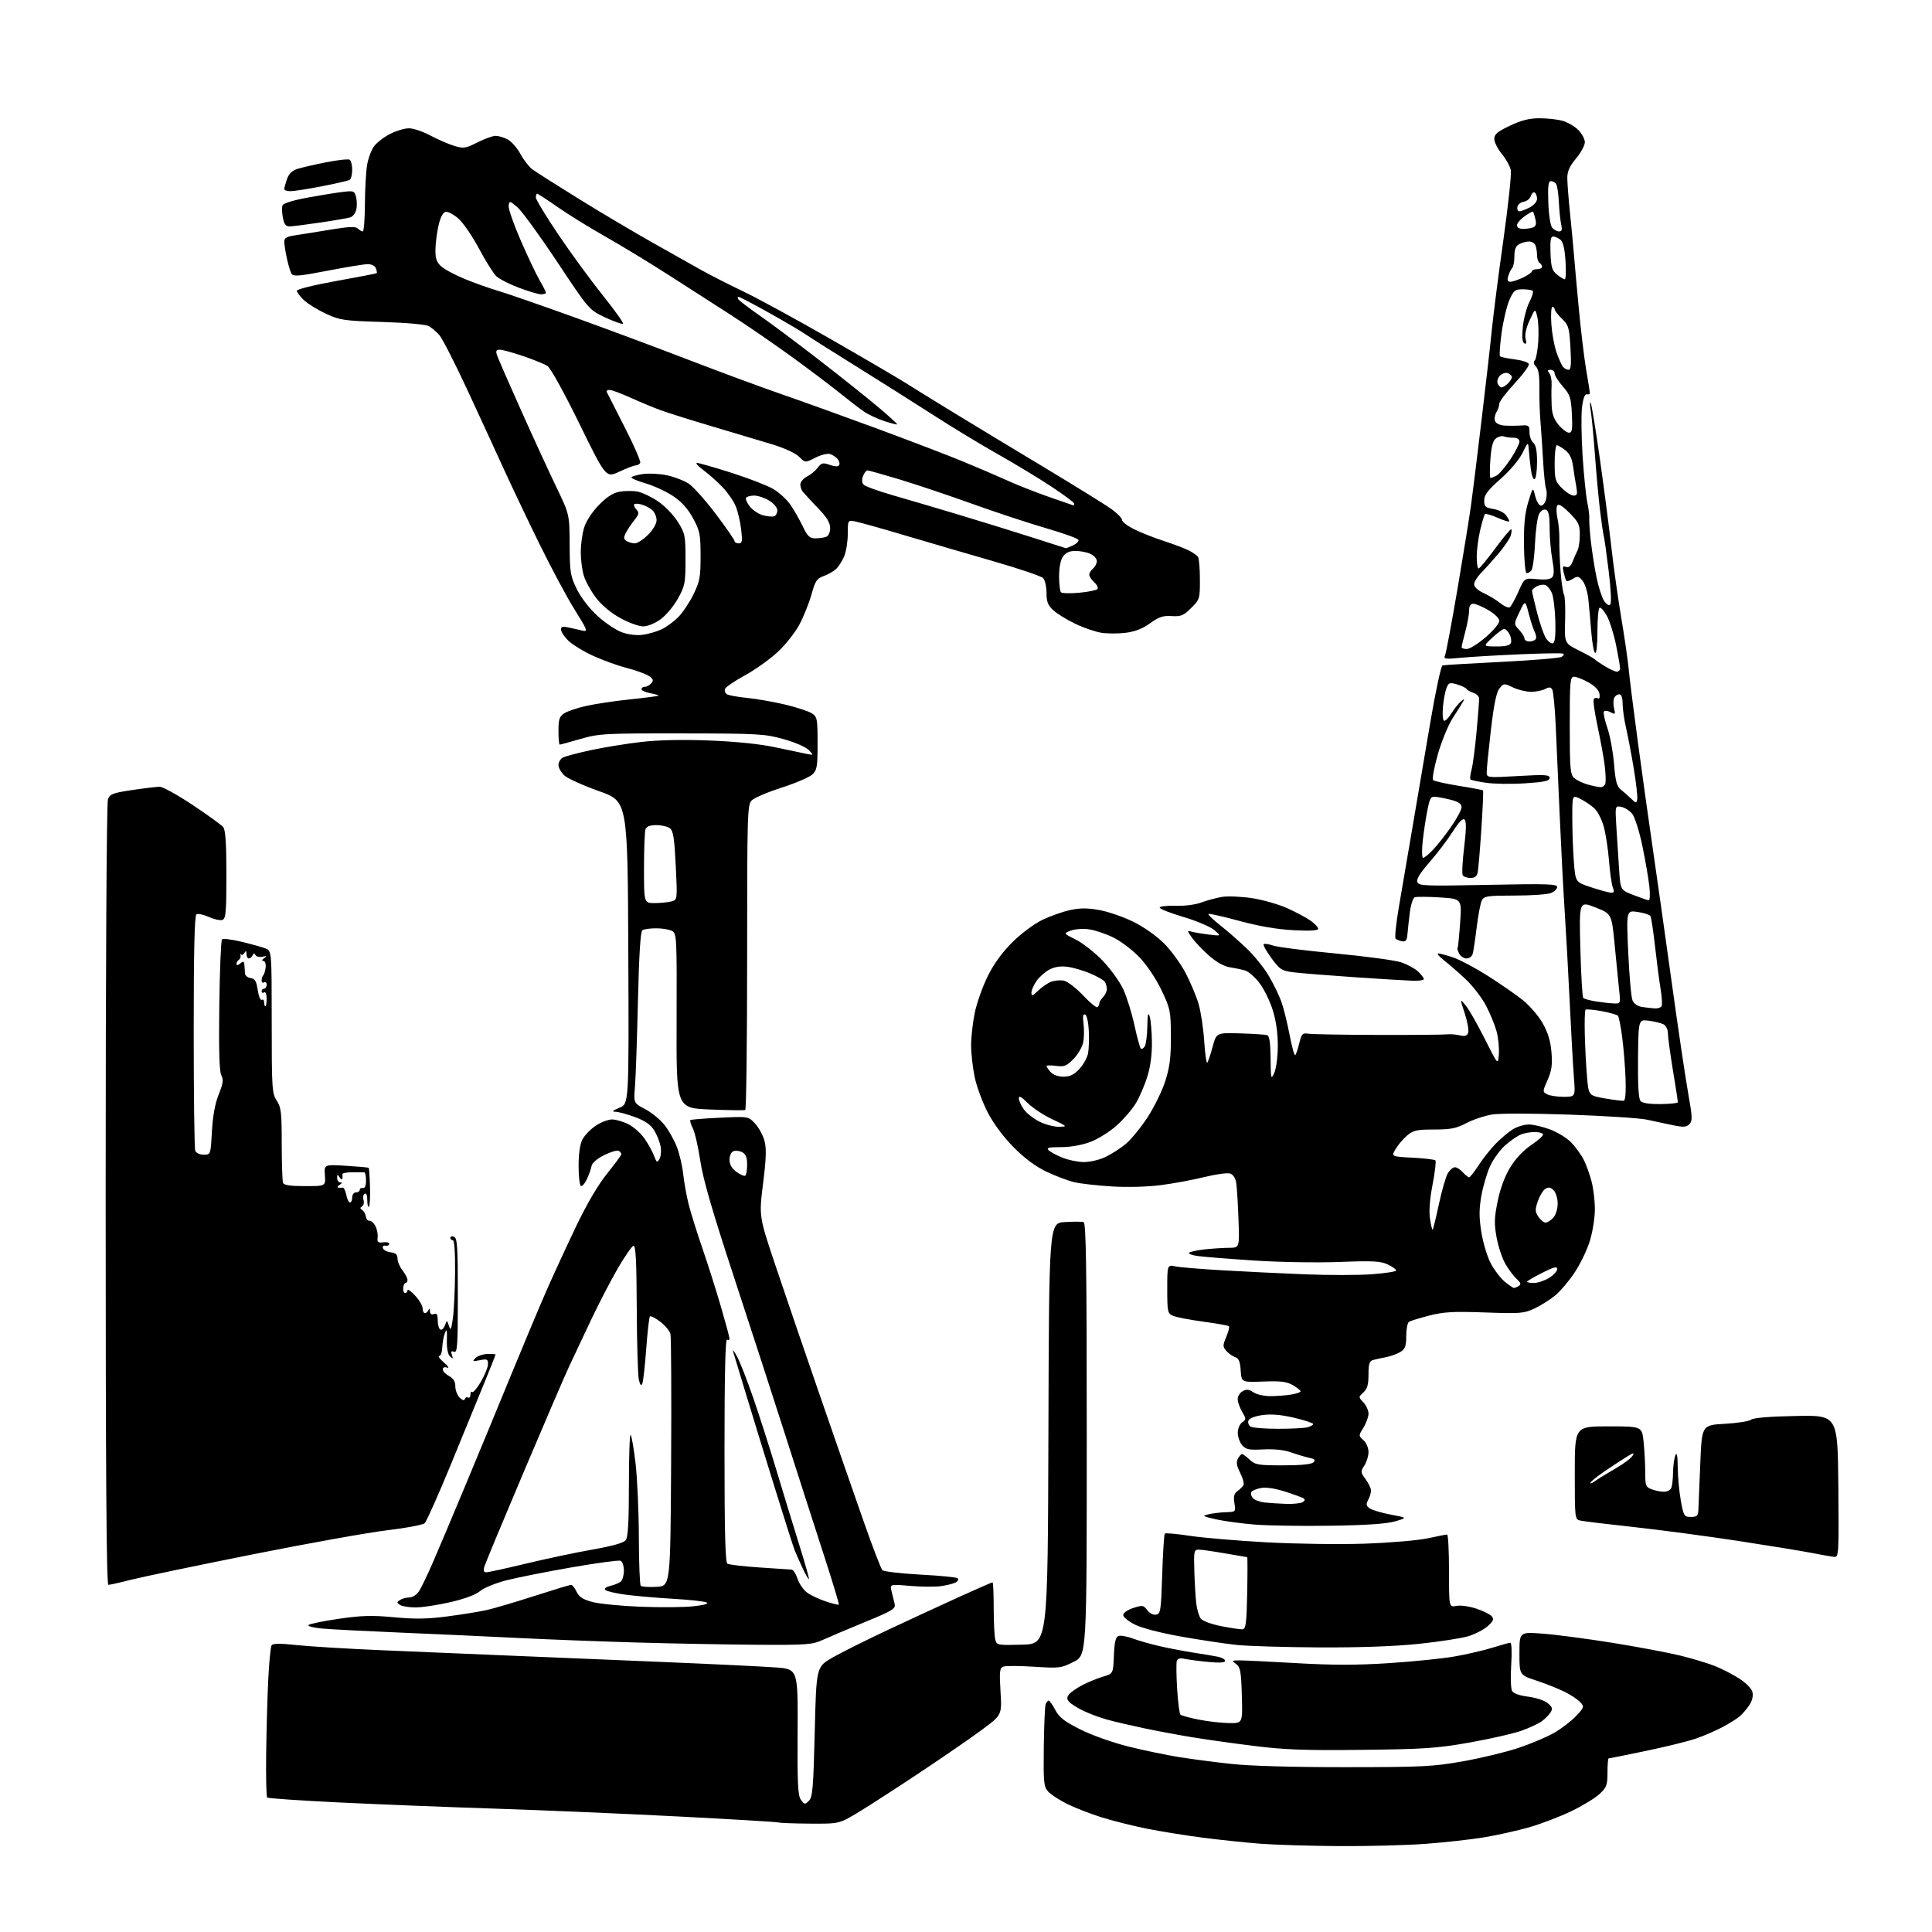 <?xml version="1.0" encoding="UTF-8" standalone="no"?>
<svg 
  version="1.1" 
  xmlns="http://www.w3.org/2000/svg" 
  xmlns:xlink="http://www.w3.org/1999/xlink" 
  xmlns:svg="http://www.w3.org/2000/svg"
  xmlns:rdf="http://www.w3.org/1999/02/22-rdf-syntax-ns#"
  xmlns:cc="http://creativecommons.org/ns#"
  xmlns:dc="http://purl.org/dc/elements/1.1/"
  viewBox="0 0 768 768"
  width="768"
  height="768"
>
<style>svg {background-color: white; }</style>"
<path stroke="none" fill="black" fill-rule="evenodd" d="M532.00,733.85C520.73,733.78 506.78,733.35 501.02,732.91C495.26,732.47 484.99,731.39 478.20,730.52C471.41,729.64 461.35,728.02 455.84,726.92C450.33,725.82 442.15,723.75 437.66,722.34C433.17,720.92 427.02,718.52 424.00,716.99C420.98,715.47 417.65,713.28 416.61,712.13C414.92,710.25 414.75,708.48 414.92,694.45C415.03,685.88 415.36,678.22 415.66,677.43C415.97,676.64 416.50,676.00 416.86,676.00C417.21,676.00 418.40,677.69 419.50,679.75C421.09,682.73 423.15,684.32 429.50,687.51C433.97,689.75 442.35,692.72 448.50,694.26C454.55,695.76 463.55,697.65 468.50,698.44C473.45,699.24 482.90,700.48 489.50,701.19C496.99,702.01 514.10,702.49 535.00,702.48C565.50,702.46 569.67,702.25 581.50,700.16C588.65,698.89 598.54,696.51 603.48,694.87C608.42,693.23 614.84,690.52 617.74,688.86C620.65,687.20 624.57,684.20 626.46,682.19C629.74,678.73 629.82,678.46 628.20,676.67C627.27,675.63 624.48,673.77 622.00,672.53C619.52,671.29 614.46,669.28 610.75,668.06C604.00,665.84 604.00,665.84 604.00,657.27C604.00,648.71 604.00,648.71 613.25,649.40C618.34,649.77 630.83,651.42 641.00,653.05C651.17,654.69 663.33,656.98 668.00,658.13C672.67,659.29 678.75,661.12 681.50,662.19C684.25,663.26 688.64,665.51 691.26,667.18C694.03,668.95 696.27,671.22 696.62,672.62C696.99,674.11 696.55,676.04 695.44,677.74C694.45,679.24 692.72,681.27 691.58,682.26C690.43,683.24 687.26,685.22 684.52,686.66C681.78,688.09 677.08,690.11 674.06,691.15C671.04,692.19 662.12,694.38 654.24,696.02C646.36,697.66 639.71,699.00 639.46,699.00C639.21,699.00 639.00,701.52 639.00,704.60C639.00,709.59 638.66,710.52 635.84,713.15C634.11,714.77 629.05,717.85 624.59,719.99C620.14,722.14 612.67,724.99 608.00,726.34C603.33,727.68 595.23,729.49 590.00,730.36C584.77,731.23 574.20,732.40 566.50,732.97C558.80,733.53 543.27,733.93 532.00,733.85zM322.08,724.92C315.71,724.88 310.05,724.67 309.50,724.46C308.95,724.25 290.95,723.17 269.50,722.07C248.05,720.96 215.43,719.57 197.00,718.97C178.57,718.38 150.75,717.27 135.16,716.52C119.58,715.77 106.55,714.88 106.20,714.54C105.86,714.19 105.68,706.17 105.81,696.71C105.93,687.24 106.31,674.03 106.65,667.35C106.98,660.67 107.57,654.69 107.95,654.07C108.46,653.26 111.21,653.22 118.07,653.96C123.26,654.51 138.30,655.42 151.50,655.98C164.70,656.54 186.07,657.44 199.00,657.98C211.93,658.52 239.82,659.68 261.00,660.56C282.18,661.44 303.48,662.46 308.35,662.83C317.20,663.50 317.20,663.50 317.06,688.50C316.94,709.19 317.17,713.84 318.40,715.50C319.78,717.36 319.99,717.39 321.56,715.84C323.02,714.41 323.33,710.71 323.87,688.39C324.50,662.59 324.50,662.59 331.00,658.87C334.57,656.83 344.70,651.78 353.50,647.65C362.30,643.52 375.04,637.64 381.80,634.57C388.57,631.51 394.31,629.00 394.55,629.00C394.80,629.00 395.01,633.61 395.01,639.25C395.02,644.89 395.30,650.53 395.64,651.78C396.23,654.00 396.57,654.06 406.38,653.78C416.50,653.50 416.50,653.50 416.76,569.84C417.01,486.18 417.01,486.18 423.26,485.79C426.69,485.58 430.06,485.59 430.75,485.81C431.74,486.13 432.00,504.27 432.00,572.09C432.00,657.97 432.00,657.97 426.80,660.60C421.83,663.12 421.15,663.20 411.05,662.55C405.25,662.17 399.75,662.16 398.83,662.51C397.39,663.06 397.24,664.37 397.72,672.43C398.28,681.72 398.28,681.72 390.39,687.57C386.05,690.79 375.07,698.35 366.00,704.39C356.93,710.42 345.94,717.53 341.58,720.18C333.67,725.00 333.67,725.00 322.08,724.92zM541.50,695.59C518.75,695.85 510.69,695.56 498.50,694.04C490.25,693.01 479.07,691.44 473.65,690.54C468.24,689.65 459.69,688.05 454.65,686.98C449.62,685.92 443.14,684.41 440.26,683.62C437.37,682.83 433.02,681.22 430.59,680.04C428.15,678.86 425.62,677.25 424.96,676.45C424.02,675.31 424.04,674.66 425.06,673.43C425.78,672.56 428.20,670.91 430.43,669.76C432.67,668.61 436.30,667.13 438.50,666.48C442.50,665.29 442.50,665.29 442.79,658.09C443.01,652.84 443.49,650.75 444.58,650.33C445.40,650.01 447.97,650.47 450.29,651.33C452.60,652.20 457.51,653.59 461.18,654.42C464.86,655.26 470.93,656.41 474.68,656.99C478.43,657.56 482.74,658.29 484.25,658.60C485.76,658.91 487.00,659.64 487.00,660.22C487.00,660.94 484.77,661.08 480.25,660.64C476.54,660.28 472.33,659.73 470.89,659.41C469.18,659.02 468.12,659.28 467.81,660.16C467.55,660.90 467.60,665.85 467.92,671.17C468.24,676.49 468.83,681.17 469.24,681.57C469.64,681.98 473.02,682.90 476.74,683.62C480.46,684.34 485.86,684.94 488.73,684.96C493.97,685.00 493.97,685.00 493.65,673.98C493.38,664.52 493.07,662.76 491.42,661.52C489.60,660.14 489.66,660.06 492.50,660.02C494.15,660.00 504.31,660.49 515.09,661.11C529.59,661.95 539.19,661.96 552.09,661.13C561.66,660.51 573.46,659.31 578.29,658.46C583.13,657.61 589.88,656.04 593.29,654.97C596.71,653.90 599.90,653.02 600.40,653.01C600.90,653.01 601.05,656.83 600.73,661.77C600.42,666.59 600.57,671.26 601.06,672.15C601.63,673.17 604.00,674.02 607.46,674.45C610.48,674.83 613.97,675.98 615.22,677.01C617.04,678.50 617.28,679.23 616.42,680.64C615.83,681.61 614.26,683.21 612.92,684.20C611.59,685.18 607.86,686.92 604.63,688.05C601.41,689.18 592.18,691.26 584.13,692.69C571.17,694.98 566.30,695.31 541.50,695.59zM524.28,654.87C510.65,654.79 495.90,654.35 491.50,653.88C487.10,653.41 477.29,651.94 469.71,650.60C461.61,649.17 453.97,647.21 451.21,645.84C448.62,644.55 446.50,642.83 446.50,642.00C446.50,641.15 448.19,639.95 450.46,639.21C454.15,638.00 454.54,638.06 456.05,640.06C456.99,641.31 458.47,642.06 459.58,641.84C461.35,641.51 461.54,640.24 462.00,625.82C462.27,617.21 462.74,609.92 463.04,609.62C463.34,609.33 467.84,609.73 473.04,610.52C478.24,611.31 491.95,612.47 503.50,613.10C515.05,613.73 532.60,613.97 542.50,613.63C552.40,613.29 563.65,612.34 567.50,611.51C571.35,610.68 574.84,610.00 575.25,610.00C575.66,610.00 576.00,616.51 576.00,624.48C576.00,638.95 576.00,638.95 578.92,638.37C580.55,638.04 584.03,638.51 586.84,639.45C589.59,640.36 592.37,641.74 593.02,642.52C593.95,643.65 593.61,644.45 591.34,646.46C589.78,647.85 586.25,649.66 583.50,650.47C580.75,651.28 571.88,652.64 563.78,653.48C554.25,654.46 540.32,654.95 524.28,654.87zM301.00,653.82C289.18,653.74 267.57,653.34 253.00,652.92C238.43,652.50 217.05,651.68 205.50,651.10C193.95,650.52 173.25,649.57 159.50,649.00C145.75,648.42 131.64,647.70 128.14,647.38C124.64,647.07 122.17,646.44 122.64,645.97C123.11,645.51 128.52,644.39 134.66,643.50C143.75,642.17 147.85,642.06 156.72,642.89C165.12,643.67 170.03,643.59 178.06,642.52C183.80,641.76 190.75,640.64 193.50,640.02C196.25,639.40 204.73,636.90 212.35,634.45C219.96,632.00 226.57,630.00 227.04,630.00C227.51,630.00 228.48,631.24 229.21,632.75C230.20,634.83 231.74,635.82 235.51,636.82C238.25,637.55 246.84,638.40 254.60,638.70C262.35,639.01 271.78,638.94 275.54,638.53C279.76,638.08 281.84,637.50 280.95,637.02C280.15,636.58 274.10,635.92 267.50,635.54C260.90,635.16 252.36,634.42 248.52,633.89C244.68,633.37 241.13,632.53 240.63,632.03C240.07,631.47 240.85,630.84 242.61,630.42C244.20,630.04 246.06,629.28 246.75,628.74C247.44,628.20 248.00,626.22 248.00,624.35C248.00,622.42 247.42,620.71 246.66,620.42C245.93,620.14 237.27,621.31 227.41,623.02C217.56,624.73 205.93,627.03 201.56,628.13C197.12,629.26 192.40,631.17 190.85,632.47C189.11,633.94 184.70,635.58 178.97,636.90C173.95,638.06 167.75,638.99 165.17,638.98C162.60,638.98 159.82,638.53 159.00,637.98C157.67,637.11 157.67,636.89 159.00,636.02C159.82,635.47 161.50,635.02 162.73,635.02C163.98,635.01 165.66,633.92 166.59,632.51C167.48,631.14 170.02,625.85 172.22,620.76C174.43,615.67 180.27,601.83 185.20,590.00C190.14,578.17 198.23,558.60 203.19,546.50C208.15,534.40 214.48,519.33 217.25,513.00C220.03,506.68 225.32,495.20 229.01,487.50C233.30,478.54 237.74,470.98 241.35,466.50C244.45,462.65 246.99,459.19 246.99,458.81C247.00,458.43 246.53,457.83 245.96,457.47C245.38,457.12 242.80,457.88 240.21,459.16C237.36,460.58 235.36,462.29 235.15,463.50C234.96,464.60 234.12,466.96 233.29,468.74C232.46,470.52 231.38,471.73 230.89,471.43C230.40,471.13 230.00,467.51 230.00,463.39C230.00,458.66 230.56,454.82 231.51,452.98C232.34,451.37 234.70,448.92 236.74,447.53C238.79,446.14 241.73,445.00 243.27,445.00C244.82,445.00 247.78,445.87 249.85,446.92C251.93,447.98 254.81,450.57 256.26,452.67C257.70,454.78 259.40,457.85 260.01,459.50C261.03,462.21 261.24,462.32 262.17,460.67C262.73,459.66 262.92,457.41 262.59,455.67C262.26,453.93 261.13,451.08 260.07,449.35C258.71,447.12 256.52,445.59 252.54,444.10C249.45,442.95 245.93,441.98 244.71,441.95C243.04,441.91 243.42,441.52 246.26,440.34C250.02,438.78 250.02,438.78 249.76,378.65C249.50,318.52 249.50,318.52 238.18,314.51C231.96,312.30 225.77,309.52 224.43,308.33C223.09,307.13 222.00,305.23 222.00,304.11C222.00,302.99 222.79,301.65 223.75,301.14C224.71,300.63 229.78,299.29 235.00,298.17C240.22,297.05 249.22,295.59 255.00,294.93C261.77,294.15 271.36,293.95 282.00,294.36C292.45,294.77 301.98,295.74 308.00,297.02C313.23,298.14 318.85,299.32 320.50,299.65C323.50,300.25 323.50,300.25 321.49,298.15C320.37,296.97 315.96,295.06 311.49,293.81C303.99,291.72 301.49,291.58 271.00,291.54C240.20,291.50 238.09,291.62 230.74,293.75C226.47,294.99 222.76,296.00 222.49,296.00C222.22,296.00 222.00,293.54 222.00,290.52C222.00,285.94 222.37,284.80 224.26,283.56C225.51,282.75 229.44,281.42 233.01,280.62C236.58,279.81 244.44,278.64 250.48,278.01C256.53,277.38 261.61,276.72 261.78,276.55C261.95,276.38 260.50,275.94 258.55,275.57C256.60,275.21 255.00,274.48 255.00,273.95C255.00,273.43 255.62,273.00 256.38,273.00C257.14,273.00 258.29,272.36 258.94,271.57C259.90,270.42 259.68,269.84 257.82,268.64C256.54,267.82 252.57,266.40 249.00,265.48C245.43,264.57 239.35,262.36 235.50,260.57C231.65,258.78 227.26,256.05 225.75,254.52C224.24,252.98 223.00,251.06 223.00,250.24C223.00,249.08 223.71,248.91 226.25,249.48C228.04,249.88 230.52,250.44 231.76,250.72C233.74,251.17 233.35,250.19 228.49,242.44C225.45,237.60 219.09,225.73 214.36,216.07C209.63,206.41 203.40,193.32 200.52,187.00C197.65,180.68 191.12,166.50 186.02,155.50C180.92,144.50 175.79,134.45 174.62,133.16C173.46,131.87 171.60,130.30 170.50,129.66C169.32,128.98 161.73,128.29 152.00,127.99C136.60,127.51 135.10,127.29 129.50,124.68C126.20,123.14 122.26,120.70 120.75,119.26C119.24,117.81 118.00,116.15 118.00,115.56C118.00,114.98 125.06,113.24 133.73,111.69C142.38,110.14 149.59,108.74 149.75,108.58C149.91,108.42 149.76,107.55 149.42,106.64C149.06,105.71 147.68,105.00 146.23,105.00C144.83,105.00 137.62,106.17 130.22,107.61C119.08,109.77 116.61,109.98 115.91,108.86C115.44,108.11 114.60,105.34 114.03,102.70C113.46,100.06 113.00,97.06 113.00,96.04C113.00,94.61 113.99,94.03 117.25,93.55C119.59,93.21 125.91,92.20 131.29,91.30C138.72,90.07 141.36,89.96 142.24,90.84C142.88,91.48 143.76,92.00 144.20,92.00C144.64,92.00 145.03,87.16 145.06,81.25C145.09,75.34 145.48,68.33 145.91,65.69C146.35,63.04 147.58,59.67 148.66,58.19C149.74,56.71 152.60,54.49 155.02,53.25C157.44,52.01 160.84,51.00 162.57,51.00C164.30,51.00 168.16,52.30 171.14,53.90C174.13,55.49 178.39,57.34 180.61,58.00C184.29,59.11 185.10,58.98 189.79,56.61C192.62,55.17 195.87,54.00 197.02,54.00C198.16,54.00 200.31,54.64 201.80,55.41C203.28,56.19 205.56,58.77 206.85,61.16C208.14,63.55 210.31,66.33 211.66,67.34C213.01,68.35 221.40,73.68 230.31,79.19C239.21,84.70 252.35,92.49 259.50,96.50C266.65,100.51 275.20,105.32 278.50,107.20C281.80,109.07 289.32,112.91 295.20,115.72C301.09,118.53 316.98,127.19 330.51,134.97C344.05,142.74 357.46,150.60 360.31,152.42C363.17,154.24 371.57,159.44 379.00,163.97C386.43,168.50 402.62,178.30 415.00,185.74C427.38,193.19 439.41,200.64 441.75,202.31C444.09,203.98 446.00,205.93 446.00,206.65C446.00,207.38 448.14,209.04 450.75,210.34C453.36,211.65 458.65,213.75 462.50,215.00C466.35,216.25 470.85,217.95 472.50,218.78C474.15,219.60 475.83,220.78 476.23,221.39C476.64,222.00 476.98,226.03 476.98,230.35C477.00,237.99 476.91,238.29 473.52,241.68C470.50,244.70 469.49,245.12 465.77,244.89C462.32,244.68 460.66,245.23 457.19,247.75C454.24,249.89 451.19,251.08 447.53,251.54C444.59,251.91 440.23,251.91 437.84,251.54C435.45,251.17 430.76,249.56 427.42,247.95C424.07,246.35 420.13,243.93 418.67,242.57C416.54,240.60 416.00,239.18 416.00,235.62C416.00,233.16 415.38,230.53 414.63,229.77C413.87,229.02 404.99,226.02 394.88,223.10C384.77,220.19 368.85,215.53 359.50,212.76C350.15,209.98 341.26,207.50 339.75,207.24C337.03,206.78 337.00,206.83 337.00,212.26C337.00,215.28 336.36,219.28 335.58,221.15C334.80,223.01 333.31,225.31 332.27,226.26C331.22,227.20 329.00,228.45 327.34,229.03C324.72,229.94 324.06,230.95 322.58,236.29C321.63,239.70 319.46,245.10 317.77,248.29C316.07,251.48 312.14,256.43 309.03,259.29C305.92,262.16 300.09,266.29 296.07,268.49C292.05,270.68 288.52,273.09 288.23,273.84C287.94,274.59 288.28,275.55 288.97,275.98C289.67,276.41 293.29,277.07 297.02,277.43C300.75,277.80 307.56,279.00 312.14,280.09C316.73,281.19 321.50,282.75 322.74,283.57C324.85,284.95 325.00,285.75 325.00,295.48C325.00,304.82 324.78,306.13 322.88,307.89C321.72,308.98 316.25,311.31 310.73,313.09C305.21,314.86 299.86,317.14 298.84,318.16C297.09,319.91 297.00,323.03 297.00,380.44C297.00,413.68 296.66,441.04 296.25,441.23C295.84,441.42 289.50,441.34 282.17,441.04C268.84,440.50 268.84,440.50 268.96,405.80C269.07,372.25 269.01,371.07 267.10,370.05C266.02,369.47 263.19,369.01 260.82,369.02C258.44,369.02 255.99,369.36 255.37,369.77C254.60,370.27 254.03,379.29 253.59,398.00C253.24,413.12 252.71,428.43 252.41,432.00C251.87,438.50 251.87,438.50 256.48,440.91C259.02,442.24 262.47,445.07 264.15,447.19C265.84,449.32 268.06,453.29 269.10,456.01C270.13,458.74 271.25,463.56 271.59,466.73C271.93,469.90 272.88,475.20 273.69,478.50C274.51,481.80 276.96,489.68 279.14,496.00C281.32,502.32 284.66,512.83 286.55,519.34C288.45,525.85 290.00,531.62 290.00,532.15C290.00,532.68 289.55,532.84 289.00,532.50C288.34,532.09 288.00,546.97 288.00,576.38C288.00,608.90 288.31,621.07 289.15,621.59C289.79,621.99 295.52,622.66 301.90,623.09C308.28,623.52 314.03,623.90 314.67,623.94C315.32,623.97 316.36,625.57 316.99,627.48C317.63,629.40 319.26,631.85 320.63,632.92C322.00,634.00 325.37,635.63 328.12,636.54C330.88,637.46 333.28,638.05 333.46,637.85C333.63,637.66 330.93,628.73 327.45,618.00C323.96,607.27 317.23,586.35 312.49,571.50C307.75,556.65 298.47,528.08 291.88,508.00C283.21,481.65 279.46,468.72 278.38,461.50C277.56,456.00 276.24,450.19 275.44,448.59C274.64,446.99 274.18,445.49 274.41,445.26C274.64,445.03 279.92,444.60 286.16,444.31C297.50,443.77 297.50,443.77 300.16,446.64C301.62,448.21 303.30,451.29 303.89,453.48C304.71,456.51 304.58,460.55 303.33,470.48C301.70,483.50 301.70,483.50 308.24,503.00C311.84,513.73 319.76,536.90 325.84,554.50C331.92,572.10 339.79,594.75 343.33,604.83C346.86,614.91 350.21,623.61 350.76,624.16C351.32,624.72 358.13,625.51 365.89,625.93C373.66,626.34 380.34,627.00 380.73,627.40C381.12,627.79 380.82,628.49 380.06,628.97C379.29,629.44 376.70,630.12 374.30,630.48C371.90,630.84 366.29,630.81 361.82,630.42C353.71,629.72 353.71,629.72 354.42,632.61C354.81,634.20 355.36,636.45 355.64,637.61C356.09,639.49 354.80,640.28 343.82,644.79C337.05,647.58 329.48,650.79 327.00,651.91C322.88,653.78 320.70,653.94 301.00,653.82zM494.00,647.65C495.24,647.51 495.55,645.01 495.78,633.24C495.93,625.41 495.93,619.00 495.78,619.00C495.62,619.00 491.68,618.32 487.00,617.50C482.32,616.68 477.60,616.00 476.50,616.00C474.63,616.00 474.52,616.58 474.77,624.75C474.92,629.56 475.27,635.35 475.56,637.61C475.85,639.88 476.63,642.47 477.29,643.38C477.98,644.33 481.49,645.63 485.50,646.43C489.35,647.20 493.18,647.75 494.00,647.65zM260.96,630.79C266.50,630.50 266.50,630.50 266.78,581.50C266.93,554.55 266.81,531.51 266.52,530.29C266.23,529.08 264.40,526.88 262.47,525.41C260.53,523.93 258.68,522.98 258.36,523.30C258.04,523.62 257.38,529.42 256.88,536.19C256.39,542.96 255.69,549.17 255.33,550.00C254.88,551.05 254.47,550.61 253.96,548.50C253.56,546.85 253.18,534.10 253.12,520.17C253.03,500.77 252.72,494.93 251.78,495.24C251.12,495.46 248.36,499.44 245.66,504.07C242.97,508.71 238.29,517.67 235.28,524.00C232.27,530.33 228.24,538.88 226.32,543.00C224.40,547.12 216.17,566.25 208.03,585.50C199.88,604.75 192.91,621.51 192.54,622.75C192.06,624.36 192.28,625.00 193.32,625.00C194.12,625.00 201.24,623.45 209.14,621.55C217.04,619.65 228.90,617.14 235.50,615.98C243.45,614.58 247.92,613.32 248.75,612.24C249.66,611.06 250.00,604.99 250.00,590.14C250.00,578.88 250.31,569.98 250.69,570.36C251.08,570.74 251.96,575.88 252.65,581.78C253.34,587.68 253.93,600.86 253.95,611.08C253.98,621.30 254.32,629.99 254.71,630.38C255.10,630.77 257.91,630.96 260.96,630.79zM43.08,630.00C42.31,630.00 42.00,585.64 42.00,475.07C42.00,384.55 42.38,319.14 42.91,317.74C43.71,315.63 44.85,315.20 52.55,314.05C57.36,313.33 62.28,312.75 63.49,312.75C64.70,312.75 70.60,316.01 76.60,320.00C82.59,323.98 88.06,327.95 88.75,328.81C89.64,329.93 90.00,335.35 90.00,347.72C90.00,362.48 89.77,365.15 88.45,365.66C87.59,365.99 85.16,365.47 83.03,364.51C80.91,363.56 78.68,363.08 78.09,363.45C77.33,363.91 77.00,378.04 77.00,409.98C77.00,435.20 77.27,456.55 77.61,457.42C77.96,458.33 79.38,459.00 80.97,459.00C83.73,459.00 83.73,459.00 84.24,449.75C84.59,443.59 85.49,438.68 86.94,435.05C88.70,430.67 88.90,429.19 87.99,427.47C87.19,425.99 86.94,417.58 87.17,399.75C87.35,385.68 87.84,373.83 88.25,373.42C88.66,373.01 92.15,373.43 96.01,374.36C99.86,375.29 104.14,376.48 105.51,377.00C108.00,377.95 108.00,377.95 108.01,406.23C108.01,432.76 108.14,434.68 110.00,437.50C111.75,440.14 111.99,442.21 111.99,454.67C112.00,462.46 112.23,469.44 112.51,470.17C112.88,471.13 115.32,471.50 121.24,471.50C129.46,471.50 129.46,471.50 129.15,467.20C128.84,462.89 128.84,462.89 137.56,463.42C142.36,463.71 146.41,464.08 146.57,464.23C146.72,464.39 146.96,467.78 147.09,471.76C147.21,475.75 147.02,479.31 146.66,479.67C146.30,480.04 146.00,478.88 146.00,477.11C146.00,475.13 145.60,474.13 144.96,474.53C144.39,474.88 144.18,475.99 144.50,477.00C144.82,478.01 144.57,479.15 143.93,479.54C143.08,480.07 143.08,480.43 143.96,480.98C144.61,481.37 145.28,482.56 145.45,483.60C145.62,484.65 146.25,485.39 146.85,485.26C147.45,485.13 148.49,486.03 149.17,487.26C149.85,488.49 150.27,490.55 150.12,491.83C149.88,493.81 150.23,494.11 152.37,493.83C153.77,493.65 154.83,493.95 154.73,494.50C154.64,495.05 153.94,495.36 153.17,495.18C152.39,495.00 151.98,495.44 152.22,496.18C152.46,496.91 153.86,497.64 155.33,497.82C157.30,498.05 158.01,498.70 158.02,500.32C158.03,501.52 158.92,503.62 160.00,505.00C161.08,506.38 161.97,508.06 161.98,508.75C161.99,509.44 161.65,510.00 161.21,510.00C160.78,510.00 160.36,510.90 160.27,512.00C160.19,513.10 160.55,514.00 161.06,514.00C161.58,514.00 162.00,513.50 162.00,512.89C162.00,512.29 163.35,513.23 165.00,515.00C166.65,516.77 168.00,519.06 168.00,520.11C168.00,521.15 168.41,522.00 168.92,522.00C169.42,522.00 170.06,521.44 170.34,520.75C170.64,519.99 170.87,520.18 170.92,521.22C170.97,522.32 171.54,522.73 172.50,522.36C173.63,521.93 174.00,522.54 174.00,524.83C174.00,526.51 174.45,528.16 175.01,528.51C175.56,528.85 176.39,528.12 176.85,526.89C177.67,524.65 177.67,524.65 178.47,527.07C179.13,529.11 179.39,528.61 180.03,524.00C180.46,520.98 180.85,512.76 180.90,505.75C180.96,497.85 180.62,493.00 180.00,493.00C179.45,493.00 179.00,492.56 179.00,492.03C179.00,491.50 179.68,491.32 180.50,491.64C181.77,492.13 182.00,495.68 182.00,515.08C182.00,535.06 181.81,537.86 180.49,537.36C179.36,536.92 179.14,537.25 179.64,538.64C180.19,540.20 180.07,540.29 178.90,539.20C178.01,538.37 177.55,536.02 177.64,532.70C177.75,528.51 177.60,527.98 176.85,529.94C176.34,531.28 175.87,533.87 175.80,535.69C175.73,537.51 175.19,539.02 174.59,539.04C173.99,539.06 174.85,540.23 176.50,541.65C178.15,543.07 178.71,543.97 177.75,543.65C176.68,543.29 176.00,543.57 176.00,544.36C176.00,545.08 177.13,546.26 178.50,547.00C180.24,547.93 181.00,549.18 181.00,551.10C181.00,552.62 181.77,554.62 182.71,555.56C183.82,556.67 184.54,556.87 184.79,556.13C185.00,555.50 185.58,555.24 186.09,555.55C186.59,555.86 187.00,555.34 187.00,554.39C187.00,553.44 187.31,552.97 187.68,553.35C188.05,553.72 189.62,551.88 191.16,549.26C192.70,546.64 193.97,543.50 193.98,542.27C194.00,540.30 193.64,540.12 190.75,540.70C187.85,541.28 187.67,541.19 189.02,539.83C189.86,539.00 191.99,538.28 193.77,538.23C195.55,538.18 197.00,538.28 197.00,538.45C197.00,538.62 195.00,543.66 192.56,549.63C190.13,555.61 184.08,570.36 179.12,582.40C174.17,594.45 169.53,604.85 168.81,605.50C168.09,606.16 161.39,607.42 153.92,608.31C146.46,609.19 122.25,613.53 100.13,617.95C78.00,622.37 56.36,626.89 52.03,627.99C47.71,629.10 43.68,630.00 43.08,630.00zM321.57,627.76C321.40,627.93 320.25,625.94 319.02,623.32C317.79,620.70 316.35,617.42 315.81,616.03C315.27,614.64 311.76,603.60 308.01,591.50C304.25,579.40 299.10,562.65 296.57,554.27C294.03,545.90 291.71,538.25 291.42,537.27C291.12,536.30 291.77,537.08 292.87,539.00C293.97,540.92 296.89,548.35 299.36,555.50C301.84,562.65 305.95,575.48 308.51,584.00C311.07,592.52 315.12,605.79 317.52,613.47C319.93,621.15 321.75,627.58 321.57,627.76zM729.27,618.88C728.29,618.82 724.36,618.14 720.52,617.38C716.68,616.62 703.41,614.45 691.02,612.55C678.63,610.66 659.95,608.17 649.50,607.03C639.05,605.90 629.49,604.74 628.25,604.46C626.02,603.97 626.00,603.83 626.00,585.48C626.00,567.00 626.00,567.00 639.36,567.00C652.72,567.00 652.72,567.00 653.36,573.15C653.71,576.53 654.00,581.94 654.00,585.17C654.00,590.56 654.21,591.13 656.57,592.02C657.98,592.56 660.18,593.00 661.46,593.00C662.74,593.00 664.06,592.29 664.39,591.42C664.73,590.55 665.03,587.74 665.07,585.17C665.11,582.60 665.53,579.60 666.00,578.50C666.60,577.11 666.88,578.61 666.93,583.38C666.97,587.17 667.53,593.13 668.17,596.63C669.29,602.68 669.49,603.00 672.17,603.00C674.56,603.00 675.02,602.57 675.13,600.25C675.21,598.74 675.54,590.52 675.88,582.00C676.50,566.50 676.50,566.50 685.60,565.99C690.61,565.71 695.34,564.97 696.10,564.34C696.99,563.60 703.50,563.07 714.00,562.87C730.50,562.55 730.50,562.55 730.77,590.77C731.01,617.22 730.92,618.99 729.27,618.88zM529.00,606.50C517.73,606.67 504.23,606.47 499.00,606.06C493.77,605.65 486.80,604.71 483.50,603.98C477.95,602.74 477.73,602.58 480.50,601.94C482.15,601.55 485.25,601.18 487.38,601.12C491.24,601.00 491.26,600.98 490.70,597.51C490.27,594.89 490.56,593.71 491.88,592.76C492.84,592.07 493.92,591.00 494.28,590.40C494.64,589.79 494.07,587.59 493.01,585.51C491.58,582.72 491.34,581.24 492.07,579.86C492.62,578.84 493.36,578.00 493.72,578.00C494.08,578.00 495.45,579.01 496.77,580.25C498.96,582.30 500.15,582.50 510.04,582.50C517.13,582.50 521.32,582.08 522.10,581.31C523.02,580.38 522.64,579.97 520.39,579.49C518.80,579.14 515.58,578.18 513.24,577.35C510.54,576.38 506.53,575.95 502.24,576.16C496.49,576.45 495.25,576.21 493.78,574.50C492.84,573.40 492.05,571.20 492.03,569.61C492.01,567.98 492.76,566.16 493.75,565.43C495.42,564.21 495.42,564.01 493.75,561.17C492.79,559.53 492.00,557.26 492.00,556.13C492.00,555.00 492.91,553.58 494.02,552.99C495.56,552.16 496.55,552.27 498.24,553.46C499.45,554.30 502.48,555.00 504.97,554.99C507.46,554.98 511.19,554.70 513.25,554.36C515.31,554.02 517.00,553.44 517.00,553.08C517.00,552.73 515.64,551.63 513.98,550.65C511.56,549.22 509.22,548.92 502.23,549.18C493.50,549.50 493.50,549.50 493.20,544.80C492.97,541.31 492.43,539.95 491.08,539.53C490.08,539.21 488.50,538.11 487.57,537.08C486.02,535.36 486.01,534.92 487.45,531.45C488.32,529.39 488.80,527.47 488.53,527.19C488.25,526.92 483.63,526.10 478.26,525.37C472.89,524.64 467.49,523.59 466.25,523.04C464.14,522.11 464.00,521.44 464.00,512.40C464.00,502.75 464.00,502.75 467.25,503.41C469.04,503.78 477.48,504.48 486.00,504.97C494.52,505.47 509.23,506.18 518.67,506.56C528.12,506.94 540.16,506.93 545.42,506.53C550.69,506.14 555.00,505.46 555.00,505.02C555.00,504.58 553.49,503.51 551.64,502.64C548.82,501.30 545.74,501.14 532.39,501.65C523.54,501.99 508.54,501.73 498.53,501.08C488.65,500.43 478.62,499.63 476.23,499.31C473.84,498.98 472.25,498.38 472.69,497.97C473.14,497.56 475.98,496.96 479.00,496.63C482.02,496.31 486.35,496.04 488.61,496.02C492.73,496.00 492.73,496.00 492.32,484.75C492.10,478.56 491.70,472.06 491.43,470.31C491.11,468.29 490.21,466.88 488.97,466.49C487.89,466.15 483.29,466.78 478.75,467.90C474.21,469.02 466.45,470.46 461.50,471.10C456.17,471.79 448.21,472.01 442.00,471.63C436.23,471.28 429.49,470.52 427.03,469.94C424.57,469.36 419.62,467.49 416.03,465.78C411.69,463.72 407.31,460.47 402.96,456.09C398.91,452.00 395.00,446.75 392.66,442.26C390.59,438.27 388.25,431.97 387.47,428.26C386.68,424.54 386.03,418.80 386.03,415.50C386.03,412.20 386.70,406.35 387.50,402.50C388.31,398.65 390.61,392.17 392.61,388.11C395.02,383.21 398.32,378.65 402.38,374.61C405.88,371.12 411.01,367.29 414.33,365.68C417.54,364.13 422.56,362.36 425.50,361.74C429.50,360.90 432.44,360.91 437.17,361.79C440.65,362.43 446.68,364.53 450.58,366.45C454.64,368.45 459.81,372.10 462.72,375.01C465.51,377.80 469.37,383.10 471.30,386.79C473.23,390.48 475.54,395.98 476.44,399.00C477.33,402.02 478.34,408.67 478.68,413.76C479.02,418.86 479.57,422.76 479.90,422.43C480.23,422.11 481.19,419.29 482.02,416.17C483.55,410.50 483.55,410.50 493.02,410.79C498.24,410.94 503.06,411.27 503.75,411.50C504.61,411.80 505.03,414.65 505.08,420.72C505.16,428.98 505.24,429.32 506.54,426.50C507.30,424.83 507.93,420.12 507.95,415.86C507.98,410.89 507.29,405.91 505.97,401.65C504.86,398.04 502.48,393.16 500.68,390.80C498.88,388.44 496.31,386.19 494.96,385.79C493.61,385.39 490.86,384.81 488.86,384.51C486.57,384.16 483.52,382.45 480.63,379.91C478.11,377.69 475.06,374.49 473.87,372.82C471.85,369.98 471.83,369.81 473.60,370.33C474.65,370.63 477.75,371.16 480.50,371.50C485.50,372.11 485.50,372.11 482.66,369.69C481.09,368.36 475.58,366.03 470.41,364.50C465.23,362.97 461.00,361.30 461.00,360.80C461.00,360.29 463.81,359.96 467.25,360.07C470.87,360.19 475.19,359.63 477.51,358.76C479.72,357.93 483.41,356.94 485.70,356.55C488.00,356.16 493.39,356.38 497.69,357.03C501.99,357.68 508.32,359.49 511.77,361.05C515.22,362.61 519.38,364.85 521.02,366.01C522.66,367.18 524.00,368.62 524.00,369.20C524.00,369.92 520.79,370.10 514.25,369.77C507.72,369.44 500.59,368.22 492.65,366.07C486.14,364.30 480.61,363.06 480.36,363.31C480.11,363.56 482.29,365.64 485.20,367.94C488.12,370.24 492.89,374.43 495.81,377.25C498.74,380.07 502.59,384.88 504.38,387.94C506.18,391.00 508.38,395.52 509.29,398.00C510.19,400.48 511.69,406.45 512.61,411.27C513.53,416.10 514.55,419.78 514.88,419.45C515.21,419.12 515.94,416.97 516.49,414.67C517.39,410.97 517.78,410.55 520.00,410.91C521.38,411.14 533.75,411.36 547.50,411.40C561.25,411.44 573.62,411.34 575.00,411.18C576.38,411.02 578.73,411.19 580.24,411.56C582.29,412.06 583.14,411.81 583.61,410.57C583.96,409.65 583.36,406.19 582.27,402.87C580.29,396.83 580.29,396.83 582.63,399.67C583.92,401.22 587.34,407.23 590.24,413.00C595.50,423.50 595.50,423.50 595.82,419.03C595.99,416.57 595.59,412.52 594.93,410.03C594.26,407.54 592.37,402.92 590.73,399.78C589.09,396.63 585.44,391.89 582.62,389.25C579.81,386.61 575.92,383.23 574.00,381.74C572.08,380.24 571.05,379.02 571.72,379.01C572.38,379.00 575.08,379.73 577.72,380.62C580.35,381.52 586.49,384.78 591.36,387.87C596.23,390.97 602.49,395.30 605.26,397.50C608.03,399.70 611.63,403.87 613.26,406.79C615.37,410.53 616.38,413.92 616.74,418.37C617.14,423.33 616.81,425.64 615.18,429.32C613.17,433.86 613.17,434.02 614.99,435.00C616.02,435.55 618.98,436.00 621.56,436.00C626.26,436.00 626.26,436.00 625.65,428.25C625.31,423.99 624.57,410.60 623.99,398.50C623.41,386.40 622.50,369.98 621.97,362.00C621.45,354.02 620.57,337.15 620.02,324.50C619.47,311.85 618.75,295.61 618.42,288.41C618.09,281.21 617.46,274.75 617.03,274.05C616.44,273.10 615.75,273.06 614.19,273.90C613.06,274.50 610.54,275.00 608.60,275.00C606.66,275.00 603.43,274.22 601.43,273.27C597.88,271.57 597.76,271.58 596.07,273.67C594.84,275.18 593.85,279.98 592.66,290.15C591.74,298.04 590.99,305.56 590.99,306.85C591.00,309.20 591.00,309.20 603.50,308.48C614.23,307.86 616.00,307.97 616.00,309.25C616.00,310.43 613.94,310.88 606.25,311.38C600.89,311.73 593.91,311.63 590.75,311.17C587.59,310.71 584.79,310.12 584.53,309.86C584.27,309.60 584.47,307.84 584.97,305.94C585.48,304.05 586.37,297.32 586.94,291.00C587.52,284.68 587.99,278.74 588.00,277.82C588.00,276.89 586.99,275.82 585.75,275.43C584.51,275.05 583.24,274.33 582.93,273.85C582.62,273.36 580.91,272.55 579.13,272.04C576.23,271.20 575.82,271.36 574.98,273.56C574.46,274.91 573.84,278.25 573.59,280.99C573.34,283.73 573.52,286.20 573.98,286.49C574.45,286.78 575.77,285.49 576.93,283.62C578.08,281.75 579.78,279.61 580.70,278.86C582.15,277.69 582.26,277.71 581.53,279.00C581.06,279.82 579.22,282.75 577.45,285.50C575.67,288.25 573.02,294.73 571.55,299.89C570.08,305.06 569.25,309.64 569.69,310.08C570.14,310.52 574.71,311.55 579.86,312.38C585.00,313.20 589.36,314.02 589.53,314.20C589.71,314.38 589.41,321.27 588.87,329.51C588.32,337.75 587.67,345.51 587.42,346.75C587.10,348.34 586.25,349.00 584.54,349.00C583.21,349.00 581.82,348.52 581.46,347.93C581.09,347.34 581.34,342.35 582.02,336.85C582.86,330.01 582.92,326.52 582.22,325.82C581.52,325.12 580.01,326.65 577.45,330.65C575.40,333.87 571.25,339.31 568.25,342.74C564.50,347.01 562.98,349.50 563.42,350.64C564.00,352.16 566.50,352.25 591.53,351.74C615.00,351.26 619.00,351.39 619.00,352.61C619.00,353.40 617.85,354.49 616.43,355.02C615.02,355.56 608.51,356.00 601.97,356.00C591.42,356.00 589.96,356.21 589.08,357.85C588.54,358.86 587.61,363.70 587.01,368.60C586.41,373.49 585.69,378.29 585.40,379.25C585.10,380.21 584.01,381.00 582.97,381.00C581.92,381.00 580.62,380.16 580.07,379.13C579.52,378.10 579.22,377.09 579.40,376.88C579.59,376.67 580.04,372.18 580.42,366.89C581.10,357.29 581.10,357.29 572.37,356.74C567.57,356.44 563.08,356.42 562.38,356.68C561.69,356.95 560.82,359.61 560.44,362.61C560.07,365.60 559.64,369.50 559.49,371.27C559.28,373.80 558.82,374.43 557.36,374.17C556.34,373.98 555.17,373.52 554.77,373.13C554.36,372.75 554.96,367.05 556.09,360.47C557.21,353.88 559.63,339.73 561.46,329.00C563.28,318.27 566.48,299.44 568.57,287.15C570.65,274.86 572.84,264.67 573.43,264.51C574.02,264.35 584.56,263.72 596.85,263.11C609.14,262.49 619.88,261.61 620.72,261.13C621.57,260.66 621.86,260.07 621.38,259.83C620.90,259.58 613.08,259.70 604.00,260.10C594.92,260.49 584.40,261.12 580.61,261.48C574.21,262.10 573.78,262.02 574.48,260.32C574.89,259.32 577.14,247.25 579.48,233.50C581.82,219.75 584.25,204.68 584.87,200.00C585.50,195.32 587.33,180.47 588.94,167.00C590.56,153.53 592.38,137.55 592.98,131.50C593.58,125.45 595.66,109.25 597.60,95.50C599.54,81.75 600.87,69.23 600.57,67.67C600.27,66.12 598.67,63.20 597.01,61.20C595.35,59.19 594.00,56.50 594.00,55.23C594.00,53.37 595.24,52.33 600.25,49.96C604.82,47.79 607.98,47.00 612.00,47.01C615.02,47.01 619.13,47.46 621.13,48.02C623.12,48.57 625.93,50.21 627.38,51.65C628.82,53.09 630.00,55.29 630.00,56.54C630.00,57.79 628.42,60.70 626.50,63.00C623.88,66.14 623.01,68.11 623.03,70.84C623.04,72.86 623.52,79.00 624.08,84.50C624.65,90.00 625.31,96.97 625.56,100.00C625.80,103.03 626.69,112.92 627.54,122.00C628.38,131.07 629.73,142.32 630.53,147.00C631.34,151.68 632.00,155.84 632.00,156.25C632.00,156.66 631.44,156.89 630.77,156.75C629.97,156.59 629.30,158.43 628.87,162.00C628.51,165.03 628.62,173.66 629.10,181.18C629.59,188.70 630.43,197.03 630.97,199.68C631.52,202.33 631.87,205.18 631.76,206.00C631.65,206.82 631.92,210.88 632.37,215.00C632.83,219.12 633.84,225.64 634.63,229.48C635.42,233.32 636.77,237.53 637.63,238.83C638.56,240.25 639.55,240.85 640.09,240.31C640.63,239.77 640.38,234.38 639.47,226.95C638.63,220.10 637.75,213.82 637.51,213.00C637.27,212.18 636.61,207.68 636.05,203.00C635.48,198.32 634.57,188.43 634.03,181.00C633.48,173.57 632.74,165.70 632.37,163.50C632.01,161.30 631.98,159.73 632.29,160.02C632.61,160.30 634.24,170.20 635.92,182.02C637.59,193.83 639.67,209.80 640.54,217.50C641.40,225.20 643.17,237.80 644.46,245.50C645.76,253.20 647.10,262.43 647.43,266.00C647.77,269.57 649.41,282.62 651.08,295.00C652.74,307.38 655.42,326.50 657.03,337.50C658.64,348.50 662.02,372.35 664.53,390.50C667.04,408.65 669.98,428.43 671.06,434.46C672.77,444.09 672.83,445.59 671.55,446.88C670.33,448.10 669.17,448.16 664.79,447.24C661.88,446.63 657.30,445.65 654.60,445.07C651.91,444.48 638.18,443.59 624.10,443.09C609.32,442.56 596.23,442.54 593.13,443.04C590.17,443.52 585.57,445.06 582.90,446.46C578.88,448.56 576.66,449.00 570.10,449.00C563.17,449.00 561.79,449.31 559.33,451.40C557.77,452.72 555.72,455.14 554.77,456.77C553.03,459.75 553.03,459.75 561.50,460.20C566.16,460.44 570.25,460.92 570.59,461.26C570.93,461.60 570.43,465.91 569.48,470.84C568.34,476.71 567.99,481.42 568.45,484.49C568.83,487.07 569.32,489.01 569.52,488.81C569.73,488.60 570.86,483.95 572.03,478.47C573.21,472.99 574.81,467.49 575.61,466.25C576.40,465.01 577.64,464.00 578.37,464.00C579.10,464.00 580.50,464.90 581.50,466.00C582.50,467.10 583.61,468.00 583.99,468.00C584.36,468.00 586.05,465.86 587.75,463.24C589.44,460.62 592.51,456.75 594.57,454.63C596.62,452.52 599.70,449.94 601.40,448.90C603.11,447.86 605.95,447.01 607.71,447.00C609.48,447.00 613.33,447.90 616.26,449.00C619.20,450.10 622.99,452.46 624.69,454.25C626.39,456.04 628.57,459.07 629.54,461.00C630.52,462.93 631.91,466.75 632.64,469.50C633.38,472.25 633.98,477.27 633.99,480.64C633.99,484.02 633.10,489.72 631.99,493.29C630.89,496.87 628.15,502.54 625.91,505.89C623.68,509.24 620.21,513.33 618.20,514.98C616.20,516.63 612.52,518.95 610.03,520.13C605.83,522.11 604.39,522.23 590.30,521.72C577.70,521.27 573.92,521.48 568.16,522.96C564.35,523.94 560.72,525.05 560.11,525.43C559.50,525.81 559.00,528.33 559.00,531.04C559.00,535.05 558.59,536.22 556.75,537.38C555.51,538.16 552.92,539.11 551.00,539.48C549.08,539.85 546.71,540.37 545.75,540.64C544.37,541.03 544.00,542.24 544.00,546.41C544.00,550.43 543.52,552.12 541.98,553.51C539.97,555.34 539.97,555.34 541.98,557.48C543.09,558.66 544.00,560.67 544.00,561.95C544.00,563.22 543.10,565.71 542.01,567.49C540.02,570.70 540.02,570.71 542.01,572.51C543.12,573.51 544.00,575.58 544.00,577.19C544.00,578.77 543.26,581.20 542.35,582.59C540.79,584.97 540.82,585.26 542.85,588.01C544.03,589.61 545.00,591.64 545.00,592.53C545.00,593.41 544.49,595.08 543.87,596.24C542.96,597.93 543.07,598.58 544.42,599.57C545.34,600.24 549.11,601.37 552.80,602.07C559.50,603.34 559.50,603.34 554.50,604.78C551.09,605.75 542.97,606.30 529.00,606.50zM511.50,597.82C514.25,597.90 517.11,597.58 517.86,597.11C518.74,596.55 518.85,596.03 518.17,595.60C517.59,595.25 514.28,594.04 510.81,592.93C506.90,591.67 503.28,591.12 501.29,591.49C499.52,591.81 497.79,592.53 497.45,593.08C497.11,593.64 497.35,594.72 497.99,595.49C498.63,596.26 500.81,597.06 502.83,597.28C504.85,597.49 508.75,597.73 511.50,597.82zM634.04,588.76C635.39,587.80 639.04,585.56 642.15,583.78C645.26,582.00 648.31,579.73 648.93,578.74C649.84,577.29 649.32,577.40 646.28,579.33C644.20,580.64 640.37,583.16 637.78,584.91C635.18,586.67 632.72,588.64 632.32,589.30C631.92,589.96 632.69,589.72 634.04,588.76zM508.00,567.97C513.23,567.97 518.51,567.70 519.75,567.37C520.99,567.04 522.00,566.45 522.00,566.07C522.00,565.68 518.61,564.57 514.48,563.59C509.28,562.37 505.40,562.03 501.91,562.51C498.85,562.93 496.63,563.80 496.28,564.70C495.97,565.53 496.34,566.60 497.10,567.09C497.87,567.57 502.77,567.97 508.00,567.97zM601.83,511.98C602.20,511.98 603.07,511.61 603.77,511.16C604.74,510.55 604.54,509.89 602.92,508.43C601.75,507.37 599.74,504.70 598.46,502.50C597.18,500.30 595.59,495.55 594.93,491.95C593.92,486.46 593.99,484.13 595.34,477.50C596.38,472.42 598.16,467.61 600.34,464.05C602.49,460.52 605.57,457.26 608.81,455.08C611.61,453.20 613.68,451.28 613.39,450.83C613.11,450.37 611.59,450.00 610.01,450.00C608.42,450.00 606.03,450.42 604.68,450.93C603.33,451.45 600.53,453.36 598.45,455.18C596.38,457.00 593.66,460.70 592.40,463.41C591.15,466.11 589.57,471.43 588.89,475.22C587.94,480.55 587.92,483.80 588.82,489.57C589.46,493.67 591.08,499.21 592.44,501.88C593.79,504.55 596.31,507.92 598.03,509.37C599.75,510.82 601.46,511.99 601.83,511.98zM609.75,510.00C611.26,509.99 613.96,509.10 615.75,508.01C617.54,506.92 619.00,505.34 619.00,504.50C619.00,503.29 617.73,503.61 613.00,506.00C609.70,507.67 607.00,509.25 607.00,509.51C607.00,509.78 608.24,510.00 609.75,510.00zM614.37,486.00C615.10,486.00 616.48,485.13 617.45,484.06C618.45,482.95 619.20,480.55 619.20,478.45C619.20,476.39 618.49,474.06 617.58,473.15C616.38,471.95 615.54,471.80 614.31,472.58C613.40,473.15 612.06,475.35 611.32,477.48C610.17,480.80 610.20,481.66 611.52,483.67C612.36,484.95 613.64,486.00 614.37,486.00zM139.12,478.00C139.61,478.00 140.00,477.10 140.00,476.00C140.00,474.89 140.67,474.00 141.50,474.00C142.32,474.00 143.00,473.55 143.00,473.00C143.00,472.45 143.56,472.11 144.25,472.25C145.04,472.41 145.50,471.32 145.50,469.25C145.50,467.46 145.16,466.00 144.75,466.00C144.34,466.00 142.20,466.00 140.00,466.00C137.80,466.00 136.05,466.34 136.12,466.75C136.18,467.16 136.18,467.95 136.10,468.50C136.03,469.05 135.53,468.82 135.00,468.00C134.17,466.72 134.03,466.75 134.02,468.25C134.01,469.21 134.56,470.01 135.25,470.02C136.08,470.03 136.00,470.35 135.00,471.00C134.18,471.53 133.95,472.03 134.50,472.10C135.05,472.18 135.85,472.18 136.27,472.11C136.70,472.04 137.32,473.34 137.65,474.99C137.98,476.65 138.64,478.00 139.12,478.00zM296.24,467.35C296.66,467.09 297.00,465.12 297.00,462.98C297.00,460.14 296.47,458.79 295.07,458.04C294.01,457.47 292.44,457.28 291.57,457.61C290.66,457.96 290.00,459.39 290.00,461.02C290.00,462.93 290.88,464.47 292.74,465.83C294.24,466.93 295.82,467.61 296.24,467.35zM430.76,461.94C433.10,461.97 436.94,461.10 439.29,459.99C441.64,458.89 445.30,456.55 447.43,454.80C449.55,453.05 453.49,448.25 456.17,444.15C458.85,440.04 462.04,433.49 463.27,429.59C465.01,424.06 465.49,420.17 465.45,411.94C465.40,401.90 465.22,401.00 461.74,393.67C459.61,389.18 455.99,383.75 453.06,380.65C450.29,377.73 445.56,374.13 442.55,372.66C439.53,371.18 435.14,369.71 432.78,369.40C430.43,369.08 427.20,369.33 425.61,369.94C422.72,371.06 422.72,371.06 427.73,373.55C430.49,374.93 435.30,378.73 438.41,381.99C441.53,385.26 445.20,390.37 446.56,393.34C447.92,396.32 449.89,402.67 450.94,407.46C451.98,412.25 453.13,416.46 453.47,416.81C453.82,417.16 454.53,416.78 455.04,415.97C455.55,415.16 456.02,411.57 456.08,408.00C456.17,403.21 456.41,402.16 457.00,404.00C457.44,405.38 457.85,409.95 457.90,414.16C457.96,419.11 457.33,423.96 456.12,427.88C455.08,431.20 453.07,435.92 451.64,438.35C450.22,440.78 446.77,444.82 443.98,447.33C441.19,449.84 436.43,452.82 433.41,453.95C430.06,455.20 425.53,456.00 421.76,456.00C416.89,456.00 415.86,456.26 416.83,457.23C417.51,457.91 419.96,459.23 422.28,460.17C424.60,461.12 428.42,461.91 430.76,461.94zM421.00,447.91C424.42,447.83 424.37,447.77 418.30,444.94C414.90,443.34 410.51,440.44 408.55,438.49C406.06,435.99 405.00,435.42 405.00,436.56C405.00,437.46 405.90,439.45 406.99,440.99C408.08,442.52 410.90,444.73 413.24,445.89C415.58,447.05 419.07,447.96 421.00,447.91zM660.10,438.88C663.90,438.85 667.00,438.52 667.00,438.16C667.00,437.80 666.11,432.10 665.02,425.50C663.93,418.90 663.03,412.28 663.02,410.79C663.01,409.22 662.26,407.69 661.25,407.17C660.29,406.68 657.66,406.04 655.40,405.75C651.31,405.23 651.31,405.23 651.14,420.75C651.03,430.92 651.35,436.72 652.09,437.60C652.83,438.50 655.48,438.93 660.10,438.88zM645.50,437.55C646.10,437.41 646.38,433.96 646.19,428.91C646.03,424.28 645.43,416.90 644.87,412.50C644.31,408.10 643.53,404.16 643.13,403.75C642.73,403.34 639.80,402.52 636.61,401.93C633.41,401.35 630.57,401.10 630.27,401.39C629.98,401.68 629.85,406.10 629.98,411.21C630.11,416.32 630.50,423.88 630.86,428.00C631.50,435.50 631.50,435.50 638.00,436.64C641.58,437.26 644.95,437.67 645.50,437.55zM422.75,428.00C425.31,428.00 426.94,427.21 429.07,424.93C430.65,423.24 432.20,420.43 432.53,418.68C432.85,416.93 432.98,412.84 432.81,409.58C432.63,406.22 432.00,403.49 431.34,403.27C430.53,403.01 430.34,404.10 430.71,406.88C431.01,409.08 430.96,412.40 430.61,414.26C430.26,416.12 428.53,419.12 426.77,420.92C423.98,423.78 423.07,424.14 419.78,423.70C417.70,423.42 416.00,423.45 416.00,423.77C416.00,424.08 416.74,425.17 417.65,426.17C418.65,427.27 420.69,428.00 422.75,428.00zM436.21,400.37C436.64,400.10 437.00,399.43 437.00,398.87C437.00,398.31 437.68,397.18 438.50,396.36C439.32,395.53 439.99,394.10 439.98,393.18C439.98,392.26 439.63,390.97 439.21,390.31C438.80,389.66 436.25,388.18 433.54,387.02C430.84,385.86 426.76,384.65 424.48,384.34C421.68,383.96 419.33,384.29 417.25,385.37C415.55,386.25 413.22,388.28 412.08,389.89C410.94,391.49 410.00,393.61 410.00,394.59C410.00,396.10 410.43,395.96 412.75,393.74C414.26,392.30 416.58,390.71 417.91,390.23C419.23,389.74 421.48,389.56 422.89,389.83C424.31,390.10 427.71,392.69 430.44,395.59C433.18,398.49 435.77,400.64 436.21,400.37zM657.69,400.85C658.90,400.93 660.15,400.56 660.49,400.02C660.82,399.48 660.66,396.44 660.13,393.27C659.60,390.10 658.60,382.45 657.91,376.28C657.22,370.11 656.39,364.64 656.08,364.13C655.76,363.62 653.48,362.89 651.00,362.52C646.50,361.85 646.50,361.85 647.25,378.67C647.67,387.93 648.43,396.48 648.95,397.68C649.51,398.97 651.03,400.03 652.70,400.28C654.24,400.51 656.49,400.77 657.69,400.85zM105.50,400.00C105.78,400.00 106.00,398.62 106.00,396.94C106.00,395.16 105.58,394.14 105.00,394.50C104.45,394.84 104.00,394.64 104.00,394.06C104.00,393.48 104.45,393.00 105.00,393.00C105.55,393.00 106.00,392.30 106.00,391.44C106.00,390.58 105.55,390.16 105.00,390.50C104.45,390.84 104.00,390.49 104.00,389.73C104.00,388.96 104.30,388.03 104.67,387.67C105.03,387.30 105.45,385.88 105.60,384.50C105.75,383.10 105.34,381.99 104.68,381.98C103.96,381.98 104.09,381.55 105.00,380.90C106.21,380.03 106.08,379.92 104.30,380.31C103.09,380.57 101.85,380.27 101.55,379.64C101.15,378.82 100.84,378.85 100.42,379.75C100.10,380.44 99.42,381.00 98.92,381.00C98.41,381.00 97.99,380.21 97.98,379.25C97.97,377.88 97.78,377.80 97.11,378.86C96.63,379.61 96.04,379.84 95.78,379.36C95.53,378.89 95.46,379.05 95.62,379.72C95.78,380.39 95.48,381.20 94.96,381.53C94.43,381.85 94.00,382.60 94.00,383.18C94.00,383.85 94.55,383.79 95.50,383.00C96.74,381.97 97.03,382.08 97.15,383.63C97.24,384.66 97.35,386.18 97.40,387.00C97.46,387.82 98.47,388.64 99.64,388.81C101.35,389.05 101.93,390.03 102.46,393.58C102.83,396.03 103.55,397.78 104.06,397.46C104.58,397.14 105.00,397.58 105.00,398.44C105.00,399.30 105.22,400.00 105.50,400.00zM641.37,398.87C644.23,399.00 644.23,399.00 643.65,393.75C643.34,390.86 642.54,382.82 641.88,375.88C640.68,363.26 640.68,363.26 634.20,360.71C627.72,358.17 627.72,358.17 628.22,377.11C628.49,387.53 629.01,396.35 629.38,396.71C629.74,397.07 631.94,397.68 634.27,398.06C636.60,398.44 639.79,398.81 641.37,398.87zM561.75,389.87C559.41,389.80 548.96,389.17 538.53,388.46C528.10,387.75 517.20,386.88 514.32,386.52C509.47,385.91 508.80,385.49 505.42,380.89C503.41,378.15 502.02,375.65 502.33,375.34C502.64,375.02 504.33,375.27 506.08,375.88C507.83,376.49 518.99,377.90 530.88,379.02C542.77,380.14 554.50,381.72 556.94,382.53C559.38,383.34 562.42,384.98 563.69,386.18C564.96,387.37 566.00,388.72 566.00,389.17C566.00,389.63 564.09,389.94 561.75,389.87zM260.25,358.99C262.59,358.98 265.58,358.68 266.89,358.33C269.29,357.69 269.29,357.69 268.62,344.10C268.08,333.10 267.63,330.26 266.29,329.25C265.37,328.56 262.95,328.00 260.92,328.00C258.46,328.00 257.01,328.53 256.61,329.58C256.27,330.45 256.00,337.43 256.00,345.08C256.00,359.00 256.00,359.00 260.25,358.99zM655.39,357.89C655.88,357.95 655.99,355.43 655.63,352.25C655.28,349.09 654.03,341.87 652.86,336.21C651.68,330.55 649.89,324.86 648.88,323.58C647.87,322.29 645.91,321.03 644.53,320.76C642.01,320.28 642.01,320.28 642.54,328.89C642.83,333.63 643.32,341.17 643.62,345.65C644.16,353.81 644.16,353.81 649.33,355.79C652.17,356.88 654.90,357.83 655.39,357.89zM640.23,354.84C641.61,354.97 641.79,354.56 641.11,352.75C640.65,351.51 639.96,346.68 639.59,342.00C639.21,337.32 638.27,331.23 637.48,328.45C636.70,325.68 635.04,322.47 633.78,321.32C632.53,320.17 630.04,318.49 628.25,317.59C625.00,315.95 625.00,315.95 625.01,325.22C625.01,330.33 625.30,338.14 625.64,342.58C626.27,350.66 626.27,350.66 632.38,352.67C635.75,353.78 639.28,354.76 640.23,354.84zM565.72,341.00C566.21,341.00 568.00,339.54 569.70,337.75C571.40,335.96 574.64,331.84 576.90,328.58C579.15,325.33 581.00,321.86 581.00,320.87C581.00,319.64 579.82,318.76 577.25,318.07C575.19,317.51 572.38,316.94 571.01,316.78C568.73,316.52 568.43,316.97 567.38,322.23C566.75,325.38 565.92,330.89 565.54,334.48C565.15,338.11 565.23,341.00 565.72,341.00zM650.83,317.68C651.01,316.68 650.40,311.28 649.48,305.68C648.55,300.08 647.17,292.80 646.41,289.50C645.65,286.20 645.02,281.81 645.01,279.75C645.00,277.22 644.55,276.00 643.61,276.00C642.84,276.00 641.94,276.71 641.61,277.58C641.27,278.45 641.29,280.30 641.64,281.69C642.22,284.00 642.09,284.12 640.20,283.10C639.04,282.49 637.88,282.39 637.57,282.88C637.27,283.37 637.90,286.30 638.96,289.39C640.03,292.48 641.21,298.90 641.60,303.64C642.16,310.58 642.69,312.59 644.32,313.89C645.43,314.77 647.28,316.40 648.42,317.50C650.38,319.39 650.52,319.40 650.83,317.68zM636.18,312.91C637.10,312.96 638.01,312.21 638.20,311.25C638.39,310.29 638.24,307.02 637.86,304.00C637.47,300.98 636.21,294.09 635.05,288.70C633.89,283.31 633.21,278.46 633.54,277.93C633.87,277.40 634.59,277.25 635.15,277.59C635.76,277.97 636.03,277.28 635.83,275.89C635.62,274.40 634.06,272.74 631.50,271.29C629.30,270.05 626.71,269.03 625.75,269.02C624.14,269.00 624.00,270.58 624.00,288.35C624.00,305.50 624.20,307.87 625.75,309.26C626.71,310.12 629.08,311.28 631.00,311.82C632.92,312.37 635.25,312.86 636.18,312.91zM642.75,267.00C643.44,267.00 644.00,266.37 644.00,265.61C644.00,264.84 643.28,260.68 642.40,256.36C641.51,252.04 639.87,246.83 638.74,244.79C637.60,242.75 636.30,241.31 635.84,241.60C635.38,241.88 635.00,246.17 635.00,251.12C635.00,256.31 634.61,259.88 634.08,259.55C633.58,259.24 632.89,255.50 632.56,251.24C632.22,246.98 631.70,241.15 631.40,238.28C631.11,235.40 630.08,232.08 629.12,230.90C627.58,229.00 627.12,228.91 625.23,230.09C624.06,230.82 622.91,231.22 622.69,230.96C622.46,230.71 621.97,229.21 621.59,227.62C621.02,225.26 621.18,224.85 622.48,225.35C623.57,225.77 624.39,225.12 625.14,223.23C625.73,221.73 626.62,219.72 627.11,218.76C627.60,217.81 628.00,215.00 628.00,212.51C628.00,208.56 627.49,207.49 623.88,203.88C621.02,201.02 619.53,200.14 619.01,200.98C618.60,201.65 618.65,203.93 619.12,206.05C619.60,208.17 619.94,212.07 619.87,214.70C619.81,217.34 620.03,223.03 620.37,227.34C620.71,231.65 621.32,235.70 621.71,236.34C622.11,236.98 622.31,241.59 622.16,246.60C621.89,255.70 621.89,255.70 627.70,258.60C630.89,260.19 633.73,261.78 634.00,262.12C634.27,262.47 636.08,263.70 638.00,264.87C639.92,266.04 642.06,266.99 642.75,267.00zM583.07,258.00C584.20,258.00 587.58,255.89 590.57,253.31C593.56,250.73 596.00,247.82 596.00,246.85C596.00,245.82 594.18,244.02 591.66,242.54C589.28,241.14 586.58,240.00 585.66,240.00C584.52,240.00 584.00,240.86 583.99,242.75C583.98,244.26 583.31,247.97 582.50,251.00C581.69,254.03 581.02,256.84 581.01,257.25C581.01,257.66 581.93,258.00 583.07,258.00zM594.78,256.97C598.44,256.99 600.23,256.56 600.61,255.58C600.91,254.80 600.65,253.22 600.04,252.08C599.43,250.94 598.49,250.00 597.95,250.00C597.41,250.00 595.29,251.56 593.24,253.47C589.50,256.95 589.50,256.95 594.78,256.97zM617.31,255.71C618.13,255.42 618.43,252.66 618.27,246.90C618.14,242.28 617.53,237.29 616.92,235.82C616.32,234.35 615.15,232.89 614.34,232.58C613.52,232.26 611.99,232.47 610.93,233.04C609.87,233.61 609.00,234.43 609.00,234.88C609.00,235.32 609.90,239.21 611.01,243.53C612.11,247.84 613.71,252.44 614.57,253.75C615.43,255.05 616.66,255.94 617.31,255.71zM607.94,255.00C609.01,255.00 610.15,254.57 610.47,254.04C610.80,253.51 610.64,252.28 610.11,251.29C609.58,250.31 608.51,247.03 607.72,244.00C606.29,238.50 606.29,238.50 604.01,243.30C601.74,248.09 601.74,248.09 603.87,250.36C605.04,251.61 606.00,253.16 606.00,253.81C606.00,254.47 606.87,255.00 607.94,255.00zM255.50,252.34C257.70,252.04 261.03,251.08 262.90,250.21C264.78,249.34 267.76,247.17 269.55,245.39C271.33,243.61 274.07,239.53 275.64,236.32C278.18,231.15 278.50,229.44 278.49,221.00C278.48,212.36 278.20,211.00 275.49,206.00C273.43,202.22 270.96,199.47 267.58,197.21C264.88,195.41 260.04,193.16 256.83,192.21C253.63,191.27 251.00,190.19 251.00,189.81C251.00,189.43 252.99,188.82 255.42,188.46C257.84,188.10 262.23,188.31 265.17,188.94C268.10,189.57 271.99,191.08 273.81,192.29C275.63,193.51 280.47,198.93 284.56,204.34C288.65,209.75 292.00,214.59 292.00,215.09C292.00,215.59 292.74,216.00 293.64,216.00C295.04,216.00 295.18,215.19 294.62,210.43C294.26,207.36 293.28,203.20 292.43,201.18C291.59,199.15 289.24,195.76 287.20,193.63C285.17,191.50 281.74,188.46 279.60,186.88C277.45,185.30 276.33,184.01 277.10,184.02C277.87,184.03 284.04,185.80 290.81,187.96C297.58,190.11 305.03,193.00 307.38,194.38C309.72,195.75 312.81,198.59 314.24,200.69C315.68,202.78 317.87,206.64 319.12,209.25C321.01,213.19 321.86,214.00 324.12,214.00C325.61,214.00 327.55,213.73 328.42,213.39C329.35,213.03 330.00,211.61 330.00,209.91C330.00,207.83 328.67,205.64 325.25,202.08C322.64,199.36 319.91,196.41 319.18,195.53C318.46,194.66 318.01,193.18 318.19,192.25C318.37,191.31 319.62,190.00 320.96,189.33C322.31,188.66 324.15,187.12 325.07,185.91C326.53,183.97 327.10,183.84 329.84,184.79C331.86,185.50 333.17,185.54 333.56,184.90C333.90,184.36 333.64,183.27 333.00,182.49C332.35,181.72 330.99,180.81 329.97,180.49C328.95,180.17 326.31,180.82 324.10,181.95C320.09,184.00 320.09,184.00 317.66,181.57C316.22,180.13 311.81,178.10 306.86,176.60C302.26,175.21 291.52,172.00 283.00,169.47C274.48,166.94 265.25,164.04 262.50,163.02C259.75,162.01 254.42,159.79 250.66,158.09C246.89,156.39 243.14,155.00 242.32,155.00C241.50,155.00 240.98,155.35 241.17,155.77C241.35,156.19 244.56,162.50 248.30,169.79C252.03,177.08 254.82,183.48 254.49,184.02C254.15,184.56 253.35,185.00 252.69,185.01C252.04,185.02 249.11,186.13 246.18,187.50C240.86,189.97 240.86,189.97 230.32,168.44C224.25,156.04 218.87,146.31 217.64,145.50C216.46,144.73 212.12,142.96 208.00,141.56C203.88,140.16 199.68,139.01 198.68,139.01C197.30,139.00 197.02,139.49 197.52,141.07C197.89,142.21 202.15,152.00 207.00,162.82C211.84,173.65 218.19,187.45 221.10,193.50C226.39,204.50 226.39,204.50 226.44,216.50C226.50,227.55 226.72,228.95 229.29,234.19C230.96,237.58 234.29,241.89 237.53,244.85C240.52,247.59 244.89,250.51 247.23,251.35C249.81,252.28 253.08,252.67 255.50,252.34zM255.60,248.99C253.89,248.98 249.80,247.48 246.50,245.65C242.78,243.59 239.12,240.52 236.88,237.57C234.89,234.95 232.72,231.00 232.06,228.80C231.40,226.60 230.86,222.41 230.86,219.50C230.86,216.59 231.44,212.25 232.16,209.86C232.95,207.24 235.25,203.66 237.98,200.84C241.15,197.57 243.62,195.96 246.25,195.47C248.31,195.09 251.55,195.07 253.44,195.42C255.33,195.78 259.04,197.56 261.69,199.37C264.34,201.19 267.85,204.85 269.50,207.51C272.32,212.05 272.50,212.96 272.50,222.42C272.50,231.75 272.28,232.90 269.50,237.92C267.85,240.91 264.74,244.62 262.60,246.17C260.30,247.84 257.43,249.00 255.60,248.99zM600.14,241.41C600.67,241.09 602.21,238.33 603.55,235.28C606.00,229.75 606.00,229.75 611.00,230.23C614.36,230.55 616.35,230.29 617.06,229.42C617.82,228.52 617.82,226.45 617.06,222.39C616.48,219.22 616.00,213.61 616.00,209.92C616.00,204.91 615.62,203.07 614.52,202.64C613.62,202.30 612.55,202.95 611.82,204.29C611.16,205.50 610.42,210.78 610.19,216.00C609.96,221.22 609.31,226.08 608.74,226.78C608.17,227.49 607.30,227.93 606.80,227.77C606.31,227.60 605.86,222.53 605.80,216.48C605.72,208.42 606.17,203.91 607.52,199.50C609.36,193.50 609.36,193.50 610.28,197.25C610.79,199.33 611.81,201.00 612.58,201.00C613.34,201.00 614.24,199.88 614.59,198.50C614.93,197.13 614.93,195.25 614.58,194.34C614.22,193.42 613.69,188.36 613.40,183.09C613.10,177.81 612.63,170.80 612.35,167.50C612.07,164.20 611.88,158.27 611.93,154.33C611.99,149.32 611.58,146.72 610.57,145.72C609.66,144.81 609.48,143.92 610.07,143.33C610.59,142.81 611.22,139.48 611.47,135.94C611.72,132.40 611.56,127.92 611.10,126.00C610.27,122.50 610.27,122.50 608.05,127.34C606.63,130.43 606.05,133.08 606.45,134.67C606.90,136.44 606.74,136.96 605.91,136.45C605.12,135.95 604.94,133.85 605.36,129.85C605.70,126.62 606.86,122.24 607.94,120.11C609.03,117.99 609.63,115.97 609.29,115.62C608.95,115.28 607.14,115.00 605.28,115.00C602.25,115.00 601.69,115.45 600.01,119.25C598.98,121.59 597.59,127.44 596.92,132.26C596.24,137.08 595.96,141.29 596.28,141.61C596.60,141.94 599.22,142.49 602.10,142.85C604.98,143.21 607.52,144.04 607.74,144.70C607.96,145.36 605.40,148.84 602.07,152.43C598.73,156.01 596.00,159.64 596.00,160.49C596.00,161.33 595.48,162.86 594.84,163.88C594.21,164.90 593.97,166.47 594.31,167.37C594.69,168.36 596.23,169.07 598.22,169.18C600.02,169.28 602.96,169.26 604.75,169.14C607.73,168.93 608.00,169.16 608.00,171.83C608.00,173.44 608.67,175.32 609.50,176.00C610.54,176.87 611.00,179.17 611.00,183.56C611.00,187.04 610.58,190.14 610.06,190.46C609.55,190.78 608.88,189.12 608.57,186.77C608.26,184.42 607.88,180.93 607.74,179.00C607.46,175.50 607.46,175.50 605.19,180.11C603.87,182.77 600.18,187.14 596.45,190.43C591.40,194.89 590.00,196.74 590.00,198.93C590.00,201.38 590.46,201.81 593.61,202.32C595.59,202.65 597.83,203.72 598.57,204.70C599.32,205.69 599.95,206.81 599.97,207.19C599.99,207.58 597.94,206.98 595.42,205.86C592.90,204.75 590.59,204.07 590.30,204.37C590.00,204.67 589.15,207.52 588.40,210.70C587.64,213.89 587.02,218.64 587.02,221.25C587.01,223.86 587.34,226.00 587.75,225.99C588.16,225.99 591.16,222.38 594.40,217.98C597.65,213.58 600.50,210.17 600.74,210.41C600.99,210.65 600.88,211.80 600.52,212.95C600.15,214.11 598.07,217.18 595.90,219.78C593.73,222.37 590.62,225.85 588.98,227.50C587.34,229.15 586.00,231.29 586.00,232.27C586.00,233.34 587.48,234.71 589.75,235.74C591.81,236.69 594.78,238.48 596.33,239.73C597.89,240.99 599.61,241.74 600.14,241.41zM428.93,235.63C432.47,235.31 435.74,234.66 436.20,234.20C436.67,233.73 436.14,232.53 435.02,231.52C433.91,230.51 433.00,229.14 433.00,228.47C433.00,227.80 433.68,226.68 434.50,226.00C435.32,225.32 436.00,223.98 436.00,223.04C436.00,222.09 434.85,220.80 433.45,220.16C432.05,219.52 429.38,219.00 427.51,219.00C425.13,219.00 423.65,219.67 422.56,221.22C421.60,222.59 421.00,225.60 421.00,229.06C421.00,232.14 421.34,235.02 421.75,235.44C422.16,235.87 425.39,235.95 428.93,235.63zM423.70,217.92C423.81,217.97 425.06,217.47 426.48,216.83C427.89,216.18 428.90,215.19 428.71,214.63C428.52,214.06 422.77,211.98 415.93,210.00C409.10,208.02 395.85,203.65 386.50,200.29C377.15,196.93 364.16,192.57 357.62,190.59C351.09,188.62 345.34,187.00 344.84,187.00C344.34,187.00 343.54,188.01 343.07,189.25C342.50,190.71 342.60,191.92 343.35,192.69C343.98,193.35 349.23,195.24 355.00,196.90C360.77,198.56 372.25,201.94 380.50,204.42C388.75,206.89 401.80,210.93 409.50,213.38C417.20,215.84 423.59,217.88 423.70,217.92zM252.35,215.98C253.37,215.99 255.73,214.47 257.60,212.60C259.61,210.59 261.00,208.20 261.00,206.75C261.00,205.41 260.21,203.60 259.25,202.73C258.29,201.87 256.26,200.85 254.75,200.47C253.24,200.09 252.00,200.19 252.00,200.69C252.00,201.19 252.54,202.14 253.20,202.80C254.13,203.73 253.90,204.61 252.18,206.75C250.97,208.26 249.44,210.54 248.79,211.82C247.84,213.69 247.89,214.32 249.06,215.06C249.85,215.56 251.33,215.98 252.35,215.98zM307.75,205.24C308.44,204.99 309.00,203.93 309.00,202.88C309.00,201.80 307.59,200.11 305.75,198.99C303.96,197.90 301.29,197.01 299.81,197.00C298.33,197.00 296.87,197.40 296.57,197.88C296.27,198.37 296.95,199.94 298.08,201.37C299.20,202.80 301.56,204.36 303.31,204.83C305.07,205.30 307.06,205.48 307.75,205.24zM426.75,200.92C426.89,200.97 427.00,200.64 427.00,200.19C427.00,199.75 422.84,196.65 417.75,193.30C412.66,189.95 403.10,184.17 396.50,180.45C389.90,176.74 378.43,169.78 371.00,164.99C363.57,160.21 350.07,151.68 341.00,146.04C331.93,140.40 322.70,134.57 320.50,133.07C318.30,131.58 311.51,127.58 305.41,124.18C299.31,120.78 294.00,118.00 293.60,118.00C293.21,118.00 293.15,118.43 293.47,118.95C293.79,119.48 297.76,122.49 302.28,125.65C306.80,128.80 317.48,136.79 326.00,143.40C334.52,150.00 344.97,158.34 349.21,161.91C353.45,165.49 356.79,168.55 356.63,168.70C356.47,168.86 354.13,168.25 351.42,167.35C348.71,166.44 345.15,164.78 343.50,163.65C341.85,162.53 337.35,159.07 333.50,155.97C329.65,152.87 320.88,146.27 314.00,141.30C307.12,136.33 296.68,129.16 290.80,125.38C284.91,121.60 273.66,114.37 265.80,109.33C257.93,104.29 246.55,97.37 240.50,93.96C234.45,90.55 226.03,85.34 221.78,82.38C217.54,79.42 213.82,77.00 213.53,77.00C213.24,77.00 213.00,77.67 213.00,78.48C213.00,79.30 217.02,85.93 221.94,93.23C226.85,100.53 234.78,111.36 239.54,117.31C244.31,123.25 247.96,128.37 247.66,128.68C247.35,128.98 244.19,127.87 240.63,126.21C234.16,123.18 234.16,123.18 221.49,104.10C214.52,93.61 207.40,83.83 205.66,82.36C202.61,79.78 202.49,79.76 202.19,81.77C202.02,82.91 204.18,89.13 206.99,95.58C209.81,102.04 213.21,109.20 214.55,111.50C215.90,113.80 217.00,115.97 217.00,116.34C217.00,116.70 216.15,117.00 215.12,117.00C214.08,117.00 210.15,115.84 206.37,114.42C202.59,113.01 198.53,110.94 197.34,109.84C196.16,108.73 193.05,103.80 190.44,98.88C187.82,93.96 184.14,88.57 182.24,86.91C180.35,85.25 178.06,84.03 177.16,84.21C176.09,84.41 175.10,86.30 174.35,89.51C173.71,92.26 173.15,96.56 173.10,99.08C173.02,102.62 173.51,104.13 175.28,105.79C176.53,106.97 180.75,109.25 184.66,110.86C188.57,112.47 194.41,114.56 197.63,115.49C200.86,116.43 214.07,121.00 227.00,125.65C239.93,130.29 260.85,138.08 273.50,142.96C286.15,147.83 303.02,154.07 311.00,156.82C318.98,159.58 335.85,165.65 348.50,170.32C361.15,174.99 376.45,180.84 382.50,183.33C388.55,185.82 396.65,189.29 400.50,191.04C404.35,192.79 411.77,195.72 417.00,197.54C422.23,199.36 426.61,200.88 426.75,200.92zM625.55,197.00C626.98,197.00 627.15,196.39 626.57,193.25C626.18,191.19 625.61,187.57 625.30,185.22C624.91,182.28 623.95,180.32 622.23,178.97C620.86,177.89 619.34,177.00 618.87,177.00C618.39,177.00 618.00,180.18 618.00,184.08C618.00,190.57 618.24,191.40 620.92,194.08C622.53,195.68 624.61,197.00 625.55,197.00zM592.52,190.00C592.86,190.00 593.95,189.56 594.95,189.03C595.95,188.49 598.40,185.60 600.39,182.61C602.37,179.61 604.00,176.45 604.00,175.58C604.00,174.58 603.12,174.00 601.58,174.00C600.25,174.00 598.55,173.77 597.80,173.48C597.05,173.19 595.66,173.53 594.71,174.23C593.44,175.16 592.83,177.46 592.44,182.75C592.15,186.74 592.19,190.00 592.52,190.00zM623.70,172.00C624.95,172.00 625.15,170.72 624.85,164.65C624.51,158.06 624.15,156.93 621.24,153.62C619.46,151.59 618.00,149.27 618.00,148.47C618.00,147.66 617.27,147.00 616.38,147.00C615.14,147.00 615.02,147.31 615.87,148.34C616.48,149.08 616.89,151.21 616.79,153.09C616.68,154.97 616.69,158.60 616.80,161.17C616.94,164.54 617.72,166.70 619.59,168.92C621.01,170.62 622.86,172.00 623.70,172.00zM596.90,154.00C597.43,154.00 598.56,153.29 599.43,152.43C600.29,151.56 601.00,150.43 601.00,149.90C601.00,149.37 600.29,148.66 599.42,148.33C598.55,148.00 597.14,148.43 596.29,149.29C595.43,150.14 595.00,151.55 595.33,152.42C595.66,153.29 596.37,154.00 596.90,154.00zM623.51,147.00C624.48,147.00 624.66,144.91 624.28,138.25C623.83,130.23 623.54,129.27 620.89,126.70C619.30,125.16 618.00,123.47 618.00,122.95C618.00,122.43 617.60,122.00 617.12,122.00C616.63,122.00 616.43,125.04 616.68,128.75C616.93,132.46 617.84,137.53 618.71,140.00C619.57,142.47 620.72,145.06 621.26,145.75C621.80,146.44 622.81,147.00 623.51,147.00zM600.40,112.00C601.24,112.00 603.52,111.24 605.47,110.31C607.41,109.39 609.00,108.26 609.00,107.81C609.00,107.37 609.90,107.00 611.00,107.00C612.10,107.00 613.00,106.58 613.00,106.06C613.00,105.54 612.55,104.84 612.00,104.50C611.45,104.16 611.00,102.82 611.00,101.52C611.00,100.23 610.73,98.45 610.39,97.58C610.06,96.71 608.90,96.00 607.83,96.00C606.75,96.00 605.00,96.47 603.93,97.04C602.55,97.78 602.00,99.14 602.00,101.84C602.00,103.91 601.60,106.03 601.11,106.55C600.62,107.07 599.92,108.51 599.55,109.75C599.05,111.40 599.27,112.00 600.40,112.00zM622.01,111.00C622.44,111.00 622.58,107.74 622.31,103.75C621.98,98.71 621.35,96.12 620.23,95.25C619.34,94.56 618.05,94.00 617.35,94.00C616.43,94.00 616.16,95.81 616.35,100.63C616.56,106.17 616.98,107.57 618.91,109.13C620.18,110.16 621.58,111.00 622.01,111.00zM619.74,92.00C620.86,92.00 621.07,91.30 620.60,89.25C620.26,87.74 619.84,83.78 619.68,80.47C619.52,77.15 619.05,73.89 618.63,73.22C618.22,72.55 617.28,72.00 616.54,72.00C615.49,72.00 615.25,73.90 615.48,80.51C615.65,85.37 616.30,89.66 617.01,90.51C617.69,91.33 618.92,92.00 619.74,92.00zM605.42,91.00C606.75,91.00 608.55,90.73 609.41,90.40C610.54,89.96 610.81,89.05 610.35,87.15C610.00,85.69 609.58,84.34 609.42,84.14C609.25,83.94 607.74,84.76 606.06,85.96C604.38,87.16 603.00,88.78 603.00,89.57C603.00,90.42 603.99,91.00 605.42,91.00zM115.05,90.00C113.60,90.00 112.92,89.09 112.44,86.51C112.08,84.59 112.02,82.40 112.30,81.65C112.62,80.82 116.52,79.61 122.16,78.57C127.30,77.63 133.61,76.60 136.20,76.30C140.63,75.76 140.93,75.88 141.56,78.37C141.92,79.82 141.94,82.10 141.61,83.43C141.27,84.77 140.21,86.11 139.25,86.41C138.29,86.71 132.89,87.64 127.26,88.47C121.62,89.31 116.13,90.00 115.05,90.00zM603.98,84.00C604.59,84.00 606.43,83.31 608.05,82.47C609.76,81.59 611.00,80.14 611.00,79.03C611.00,77.98 610.58,76.86 610.07,76.54C609.56,76.23 608.87,76.85 608.52,77.92C608.18,79.00 606.92,80.01 605.71,80.19C604.51,80.36 603.37,81.29 603.19,82.25C603.00,83.21 603.36,84.00 603.98,84.00zM115.46,76.00C114.11,76.00 113.00,75.62 113.00,75.15C113.00,74.68 113.49,72.90 114.08,71.20C114.83,69.04 116.12,67.80 118.33,67.11C120.07,66.57 125.21,65.39 129.74,64.50C134.27,63.60 138.44,63.15 138.99,63.49C139.55,63.84 140.00,65.64 140.00,67.50C140.00,69.36 139.55,71.16 139.01,71.49C138.47,71.83 133.50,72.98 127.97,74.05C122.45,75.12 116.82,76.00 115.46,76.00z" />

</svg>